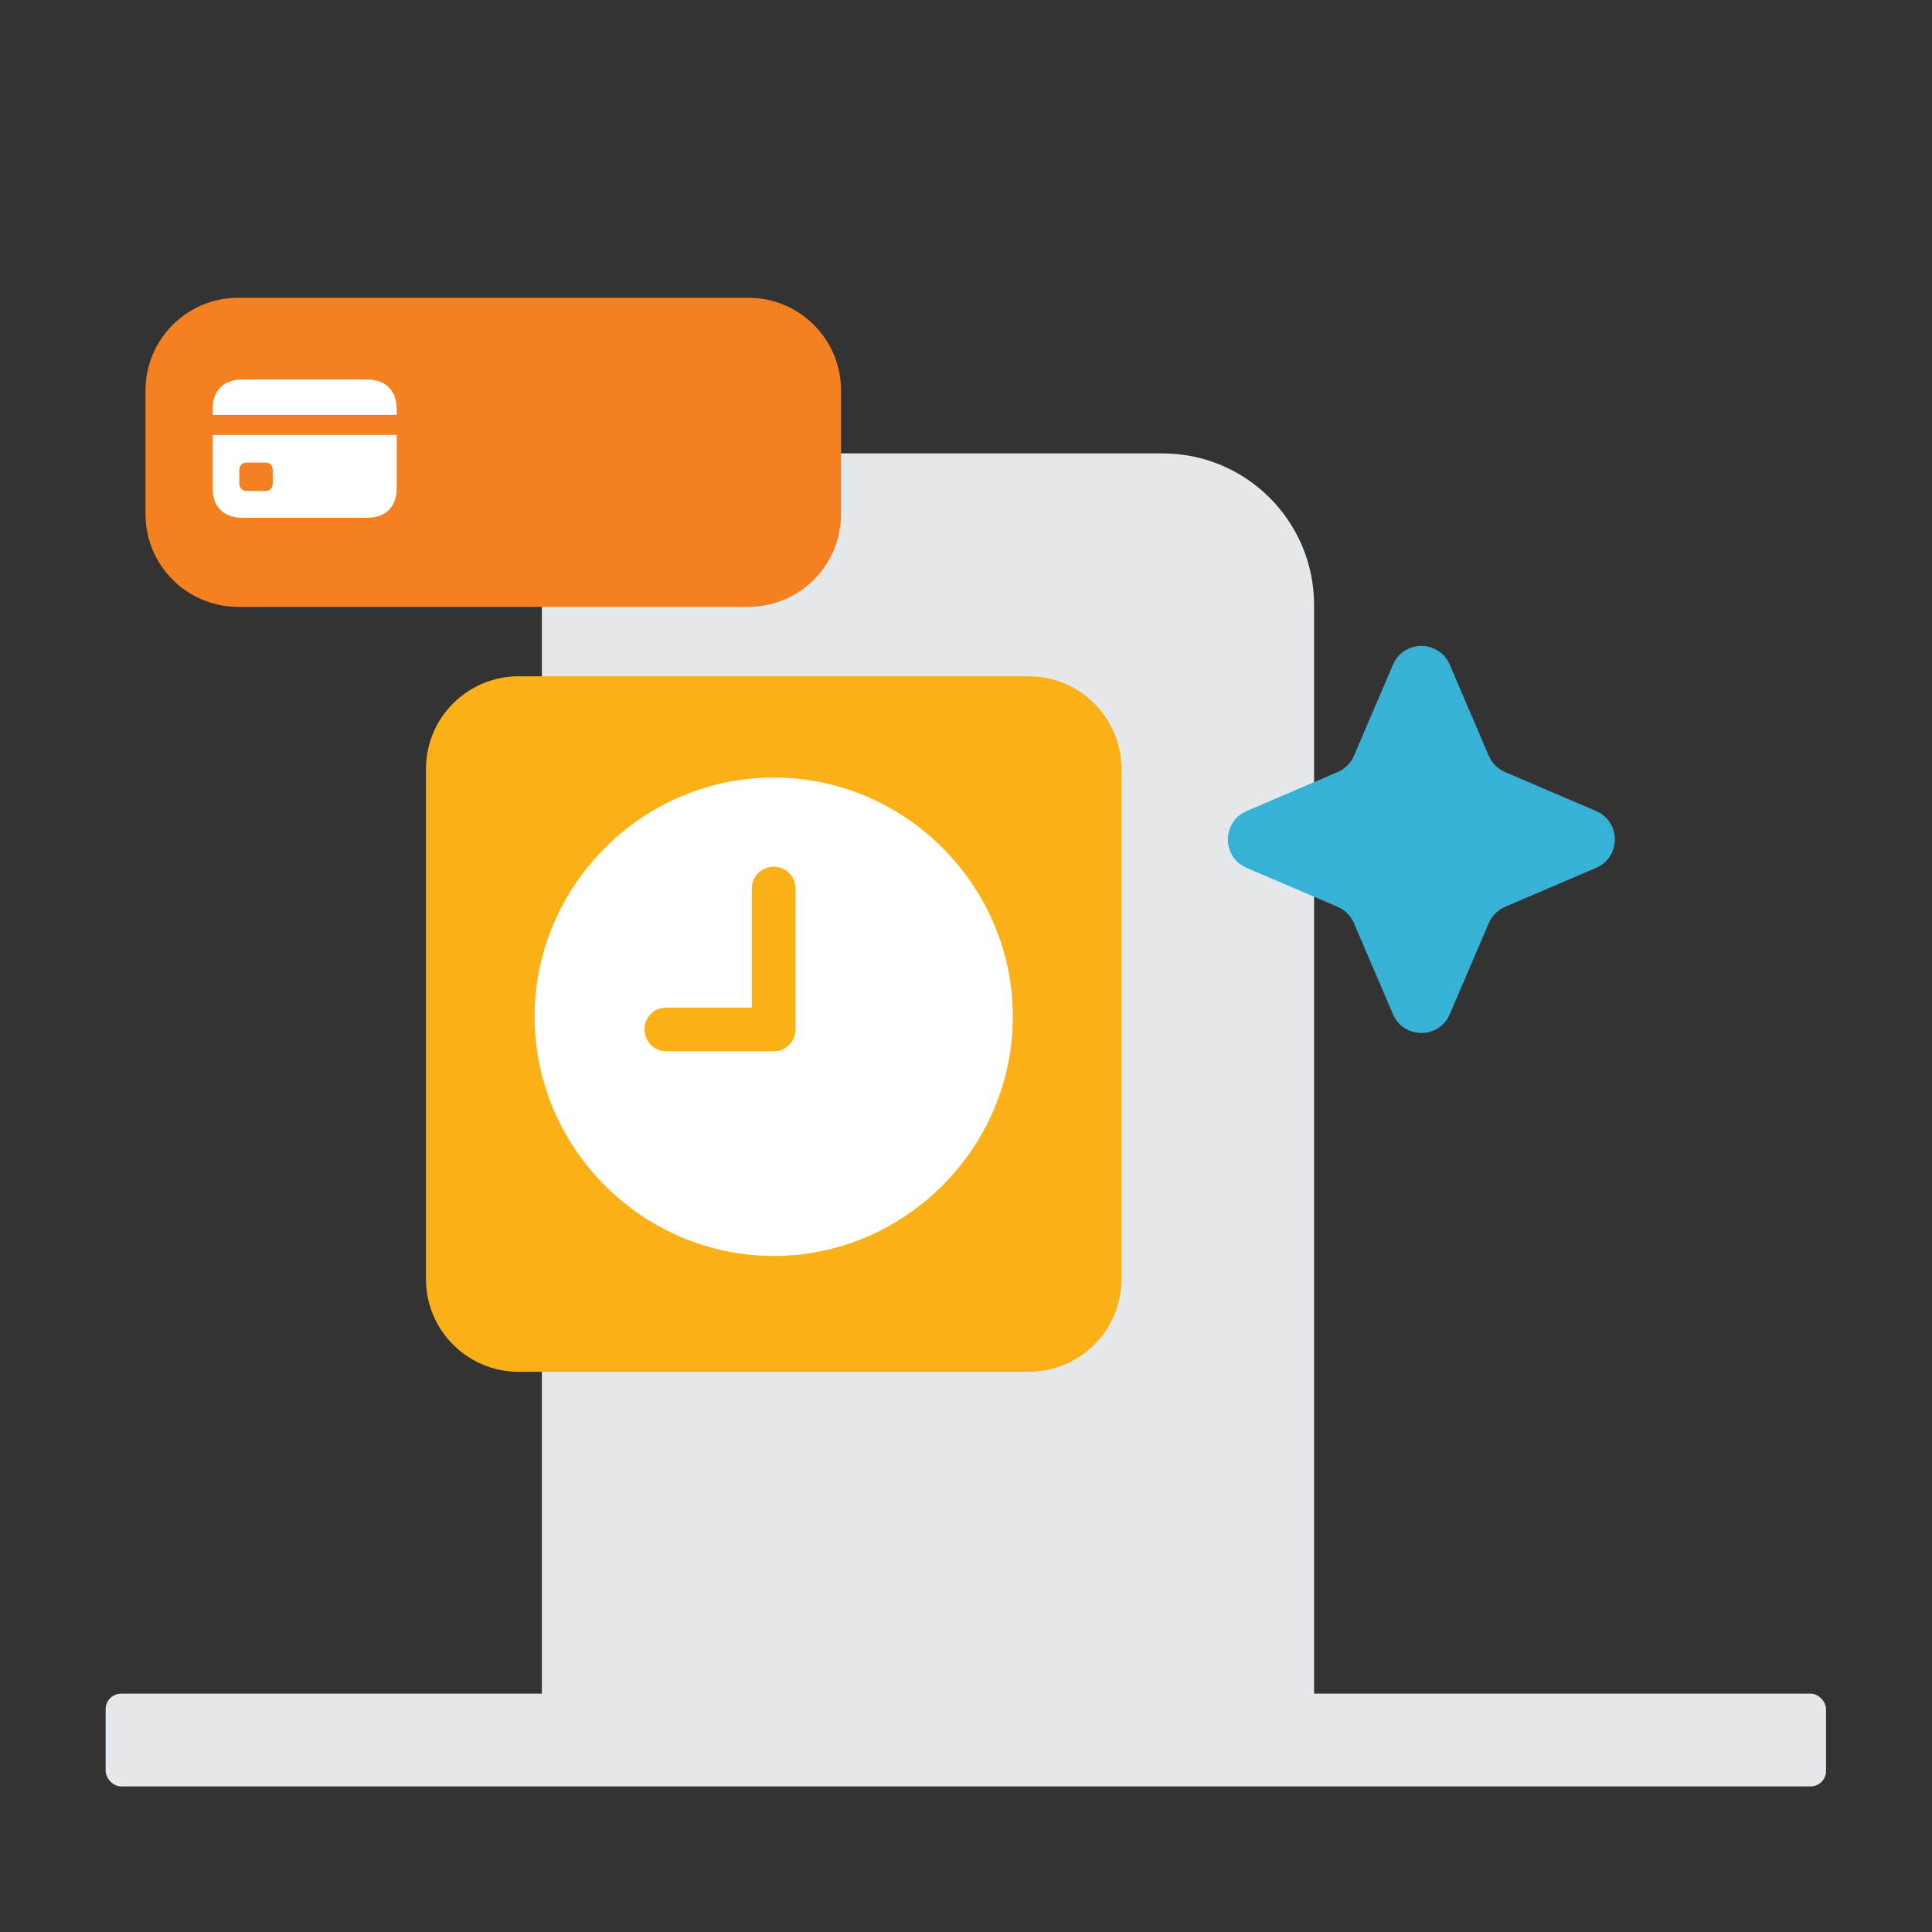 <svg viewBox="0 0 250 250" xmlns="http://www.w3.org/2000/svg"><rect x="0" y="0" width="250" height="250" fill="#333333" stroke="none"/><path d="m150.43 58.67h-60.86c-12.81 0-19.45 6.88-19.45 19.61v145.03c0 1.1.9 2 2 2h95.92c1.1 0 2-.9 2-2v-145.03c0-10.83-8.78-19.61-19.61-19.61z" fill="#e4e8eb"/><rect fill="#e4e8eb" height="12" rx="2" width="222.62" x="13.67" y="219.16"/><path d="m145.12 165.51v-66c0-6.63-5.37-12-12-12h-66c-6.63 0-12 5.37-12 12v66c0 6.63 5.37 12 12 12h66c6.63 0 12-5.37 12-12z" fill="#fab117"/><path d="m69.18 131.55c0-16.96 13.95-30.94 30.94-30.94s30.94 13.97 30.94 30.94-13.95 30.97-30.94 30.97-30.94-13.97-30.94-30.97zm30.94 4.48c1.58 0 2.81-1.26 2.81-2.84v-18.22c0-1.58-1.23-2.81-2.81-2.81s-2.84 1.23-2.84 2.81v15.41h-11.07c-1.58 0-2.81 1.23-2.81 2.81s1.23 2.84 2.81 2.84h13.92z" fill="#fff"/><path d="m108.83 66.53v-16c0-6.63-5.37-12-12-12h-66c-6.63 0-12 5.37-12 12v16c0 6.63 5.37 12 12 12h66c6.63 0 12-5.37 12-12z" fill="#f4801f"/><path d="m51.33 52.94v.75h-23.82v-.75c0-2.41 1.42-3.83 3.83-3.83h16.16c2.42 0 3.83 1.42 3.83 3.83zm-23.82 10.23v-6.89h23.82v6.89c0 2.41-1.41 3.83-3.83 3.83h-16.16c-2.41 0-3.83-1.42-3.83-3.83zm6.82.37c.57 0 .96-.39.96-.94v-1.81c0-.55-.39-.94-.96-.94h-2.4c-.57 0-.96.39-.96.94v1.81c0 .55.39.94.96.94z" fill="#fff"/><path d="m194.75 117.35 11.79-5.05c3.23-1.39 3.23-5.97 0-7.35l-11.79-5.05c-.94-.4-1.7-1.16-2.1-2.1l-5.05-11.79c-1.39-3.23-5.97-3.23-7.35 0l-5.05 11.79c-.4.94-1.16 1.7-2.1 2.1l-11.79 5.05c-3.23 1.39-3.23 5.97 0 7.35l11.79 5.05c.94.4 1.7 1.16 2.1 2.1l5.05 11.79c1.39 3.23 5.97 3.23 7.35 0l5.05-11.79c.4-.94 1.16-1.7 2.1-2.1z" fill="#37b1d5"/></svg>